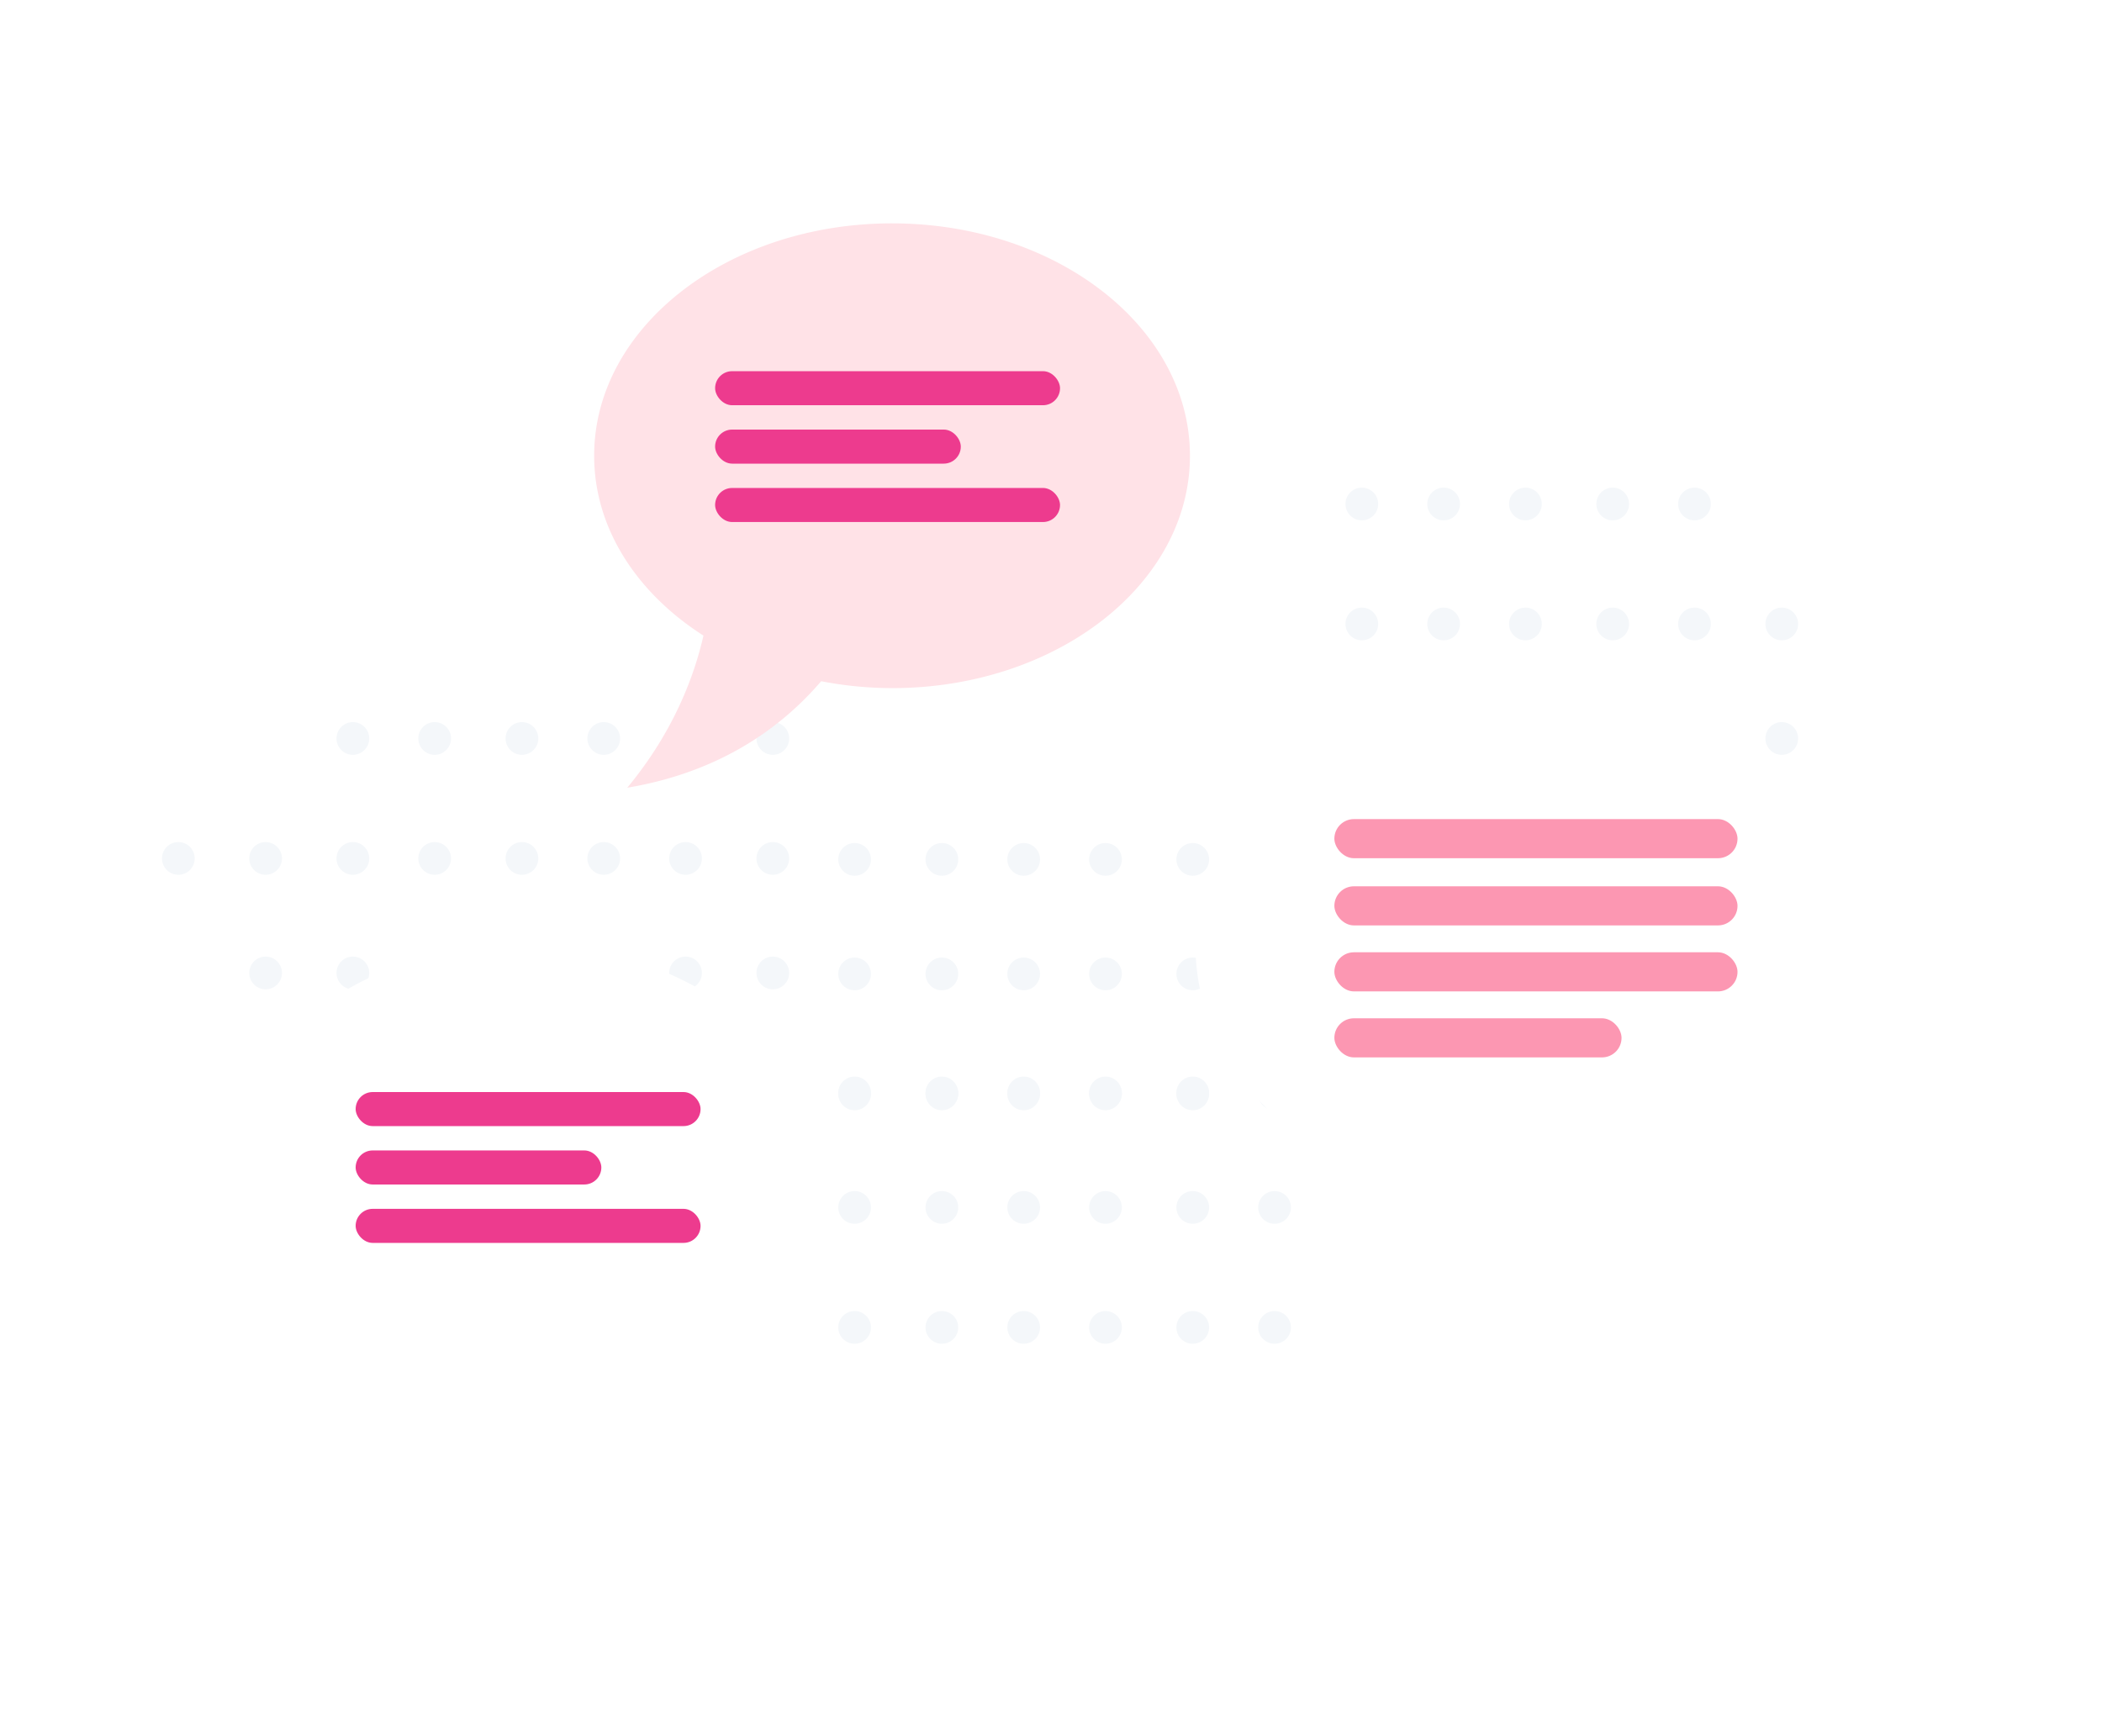 <svg width="414" height="342" viewBox="0 0 414 342" fill="none" xmlns="http://www.w3.org/2000/svg"><circle cx="69.499" cy="215.286" r="3.222" fill="#F4F7FA"/><circle cx="69.499" cy="169.097" r="3.222" fill="#F4F7FA"/><circle cx="85.612" cy="215.286" r="3.222" fill="#F4F7FA"/><circle cx="85.612" cy="169.097" r="3.222" fill="#F4F7FA"/><circle cx="102.798" cy="215.286" r="3.222" fill="#F4F7FA"/><circle cx="102.798" cy="169.097" r="3.222" fill="#F4F7FA"/><circle cx="118.91" cy="215.286" r="3.222" fill="#F4F7FA"/><circle cx="118.91" cy="169.097" r="3.222" fill="#F4F7FA"/><circle cx="135.023" cy="215.286" r="3.222" fill="#F4F7FA"/><circle cx="135.023" cy="169.097" r="3.222" fill="#F4F7FA"/><circle cx="152.21" cy="215.286" r="3.222" fill="#F4F7FA"/><circle cx="152.21" cy="169.097" r="3.222" fill="#F4F7FA"/><circle cx="69.499" cy="191.655" r="3.222" fill="#F4F7FA"/><circle cx="69.499" cy="145.466" r="3.222" fill="#F4F7FA"/><circle cx="85.612" cy="191.655" r="3.222" fill="#F4F7FA"/><circle cx="85.612" cy="145.466" r="3.222" fill="#F4F7FA"/><circle cx="102.798" cy="191.655" r="3.222" fill="#F4F7FA"/><circle cx="102.798" cy="145.466" r="3.222" fill="#F4F7FA"/><circle cx="118.91" cy="191.655" r="3.222" fill="#F4F7FA"/><circle cx="118.91" cy="145.466" r="3.222" fill="#F4F7FA"/><circle cx="135.023" cy="191.655" r="3.222" fill="#F4F7FA"/><circle cx="135.023" cy="145.466" r="3.222" fill="#F4F7FA"/><circle cx="152.21" cy="191.655" r="3.222" fill="#F4F7FA"/><circle cx="152.21" cy="145.466" r="3.222" fill="#F4F7FA"/><circle cx="35.126" cy="169.097" r="3.222" fill="#F4F7FA"/><circle cx="52.313" cy="169.097" r="3.222" fill="#F4F7FA"/><circle cx="52.313" cy="191.655" r="3.222" fill="#F4F7FA"/><circle cx="168.322" cy="191.655" r="3.222" fill="#fff"/><circle cx="168.322" cy="145.466" r="3.222" fill="#fff"/><circle cx="185.508" cy="191.655" r="3.222" fill="#fff"/><circle cx="185.508" cy="145.466" r="3.222" fill="#fff"/><circle cx="201.621" cy="191.655" r="3.222" fill="#fff"/><circle cx="201.621" cy="145.466" r="3.222" fill="#fff"/><circle cx="217.733" cy="191.655" r="3.222" fill="#fff"/><circle cx="217.733" cy="145.466" r="3.222" fill="#fff"/><circle cx="234.92" cy="191.655" r="3.222" fill="#fff"/><circle cx="234.92" cy="145.466" r="3.222" fill="#fff"/><circle cx="251.032" cy="191.655" r="3.222" fill="#fff"/><circle cx="251.032" cy="145.466" r="3.222" fill="#fff"/><circle cx="168.322" cy="169.097" r="3.222" fill="#fff"/><circle cx="168.322" cy="122.909" r="3.222" fill="#fff"/><circle cx="185.508" cy="169.097" r="3.222" fill="#fff"/><circle cx="185.508" cy="122.909" r="3.222" fill="#fff"/><circle cx="201.621" cy="169.097" r="3.222" fill="#fff"/><circle cx="201.621" cy="122.909" r="3.222" fill="#fff"/><circle cx="217.733" cy="169.097" r="3.222" fill="#fff"/><circle cx="217.733" cy="122.909" r="3.222" fill="#fff"/><circle cx="234.92" cy="169.097" r="3.222" fill="#fff"/><circle cx="234.92" cy="122.909" r="3.222" fill="#fff"/><circle cx="251.032" cy="169.097" r="3.222" fill="#fff"/><circle cx="251.032" cy="122.909" r="3.222" fill="#fff"/><circle cx="168.322" cy="237.843" r="3.222" fill="#F4F7FA"/><circle cx="185.508" cy="237.843" r="3.222" fill="#F4F7FA"/><circle cx="201.621" cy="237.843" r="3.222" fill="#F4F7FA"/><circle cx="217.733" cy="237.843" r="3.222" fill="#F4F7FA"/><circle cx="234.92" cy="237.843" r="3.222" fill="#F4F7FA"/><circle cx="251.032" cy="237.843" r="3.222" fill="#F4F7FA"/><circle cx="168.322" cy="261.475" r="3.222" fill="#F4F7FA"/><circle cx="168.322" cy="215.286" r="3.222" fill="#F4F7FA"/><circle cx="185.508" cy="261.475" r="3.222" fill="#F4F7FA"/><circle cx="185.508" cy="215.286" r="3.222" fill="#F4F7FA"/><circle cx="201.621" cy="261.475" r="3.222" fill="#F4F7FA"/><circle cx="201.621" cy="215.286" r="3.222" fill="#F4F7FA"/><circle cx="217.733" cy="261.475" r="3.222" fill="#F4F7FA"/><circle cx="217.733" cy="215.286" r="3.222" fill="#F4F7FA"/><circle cx="234.92" cy="261.475" r="3.222" fill="#F4F7FA"/><circle cx="234.92" cy="215.286" r="3.222" fill="#F4F7FA"/><circle cx="251.032" cy="261.475" r="3.222" fill="#F4F7FA"/><circle cx="251.032" cy="215.286" r="3.222" fill="#F4F7FA"/><circle cx="168.322" cy="191.843" r="3.222" fill="#F4F7FA"/><circle cx="185.508" cy="191.843" r="3.222" fill="#F4F7FA"/><circle cx="201.621" cy="191.843" r="3.222" fill="#F4F7FA"/><circle cx="217.733" cy="191.843" r="3.222" fill="#F4F7FA"/><circle cx="234.92" cy="191.843" r="3.222" fill="#F4F7FA"/><circle cx="251.032" cy="191.843" r="3.222" fill="#F4F7FA"/><circle cx="168.322" cy="215.475" r="3.222" fill="#F4F7FA"/><circle cx="168.322" cy="169.286" r="3.222" fill="#F4F7FA"/><circle cx="185.508" cy="215.475" r="3.222" fill="#F4F7FA"/><circle cx="185.508" cy="169.286" r="3.222" fill="#F4F7FA"/><circle cx="201.621" cy="215.475" r="3.222" fill="#F4F7FA"/><circle cx="201.621" cy="169.286" r="3.222" fill="#F4F7FA"/><circle cx="217.733" cy="215.475" r="3.222" fill="#F4F7FA"/><circle cx="217.733" cy="169.286" r="3.222" fill="#F4F7FA"/><circle cx="234.92" cy="215.475" r="3.222" fill="#F4F7FA"/><circle cx="234.92" cy="169.286" r="3.222" fill="#F4F7FA"/><circle cx="251.032" cy="215.475" r="3.222" fill="#F4F7FA"/><circle cx="251.032" cy="169.286" r="3.222" fill="#F4F7FA"/><circle cx="268.218" cy="169.097" r="3.222" fill="#F4F7FA"/><circle cx="268.218" cy="122.909" r="3.222" fill="#F4F7FA"/><circle cx="284.331" cy="169.097" r="3.222" fill="#F4F7FA"/><circle cx="284.331" cy="122.909" r="3.222" fill="#F4F7FA"/><circle cx="300.443" cy="169.097" r="3.222" fill="#F4F7FA"/><circle cx="300.443" cy="122.909" r="3.222" fill="#F4F7FA"/><circle cx="317.629" cy="169.097" r="3.222" fill="#F4F7FA"/><circle cx="317.629" cy="122.909" r="3.222" fill="#F4F7FA"/><circle cx="333.742" cy="169.097" r="3.222" fill="#F4F7FA"/><circle cx="333.742" cy="122.909" r="3.222" fill="#F4F7FA"/><circle cx="350.928" cy="169.097" r="3.222" fill="#F4F7FA"/><circle cx="350.928" cy="122.909" r="3.222" fill="#F4F7FA"/><circle cx="268.218" cy="145.466" r="3.222" fill="#F4F7FA"/><circle cx="268.219" cy="99.277" r="3.222" fill="#F4F7FA"/><circle cx="284.331" cy="145.466" r="3.222" fill="#F4F7FA"/><circle cx="284.331" cy="99.277" r="3.222" fill="#F4F7FA"/><circle cx="300.443" cy="145.466" r="3.222" fill="#F4F7FA"/><circle cx="300.443" cy="99.277" r="3.222" fill="#F4F7FA"/><circle cx="317.629" cy="145.466" r="3.222" fill="#F4F7FA"/><circle cx="317.629" cy="99.277" r="3.222" fill="#F4F7FA"/><circle cx="333.742" cy="145.466" r="3.222" fill="#F4F7FA"/><circle cx="333.742" cy="99.277" r="3.222" fill="#F4F7FA"/><circle cx="350.928" cy="145.466" r="3.222" fill="#F4F7FA"/><g filter="url(#a)"><path d="M175.694 44c-32.403 0-58.672 20.494-58.672 45.775 0 14.282 8.391 27.033 21.526 35.426-1.708 7.55-5.687 18.748-15.006 29.967 18.768-3.139 30.77-12.298 38.188-20.978a74.299 74.299 0 0 0 13.964 1.36c32.403 0 58.672-20.494 58.672-45.775 0-25.28-26.269-45.775-58.672-45.775Z" fill="#FFE2E7"/><rect x="140.845" y="73.115" width="67.935" height="6.71" rx="3.355" fill="#ED3B8E"/><rect x="140.844" y="96.122" width="67.935" height="6.71" rx="3.355" fill="#ED3B8E"/><rect x="140.844" y="84.619" width="48.392" height="6.71" rx="3.355" fill="#ED3B8E"/></g><g filter="url(#b)"><path d="M302.513 134c37.032 0 67.053 23.422 67.053 52.314 0 16.322-9.588 30.895-24.601 40.488 1.952 8.628 6.501 21.426 17.151 34.247-21.45-3.588-35.166-14.054-43.644-23.975a84.903 84.903 0 0 1-15.959 1.554c-37.032 0-67.054-23.422-67.054-52.314S265.481 134 302.513 134Z" fill="#fff"/><rect x="262.811" y="174.585" width="79.404" height="7.706" rx="3.853" fill="#FC97B2"/><rect x="262.81" y="161.351" width="79.404" height="7.706" rx="3.853" fill="#FC97B2"/><rect x="262.81" y="187.585" width="79.404" height="7.706" rx="3.853" fill="#FC97B2"/><rect x="262.81" y="200.585" width="56.562" height="7.706" rx="3.853" fill="#FC97B2"/></g><g filter="url(#c)"><path d="M103.131 186c-32.403 0-58.672 20.494-58.672 45.775 0 14.282 8.39 27.033 21.526 35.426-1.707 7.55-5.687 18.748-15.006 29.967 18.768-3.139 30.77-12.298 38.188-20.978a74.294 74.294 0 0 0 13.964 1.36c32.403 0 58.672-20.494 58.672-45.775S135.534 186 103.131 186Z" fill="#fff"/><rect x="70.046" y="215.115" width="67.935" height="6.71" rx="3.355" fill="#ED3B8E"/><rect x="70.045" y="238.122" width="67.935" height="6.71" rx="3.355" fill="#ED3B8E"/><rect x="70.045" y="226.618" width="48.392" height="6.71" rx="3.355" fill="#ED3B8E"/></g><defs><filter id="a" x="73.022" y="0" width="205.344" height="199.167" filterUnits="userSpaceOnUse" color-interpolation-filters="sRGB"><feFlood flood-opacity="0" result="BackgroundImageFix"/><feColorMatrix in="SourceAlpha" values="0 0 0 0 0 0 0 0 0 0 0 0 0 0 0 0 0 0 127 0" result="hardAlpha"/><feOffset/><feGaussianBlur stdDeviation="22"/><feColorMatrix values="0 0 0 0 0.886 0 0 0 0 0 0 0 0 0 0.502 0 0 0 0.18 0"/><feBlend in2="BackgroundImageFix" result="effect1_dropShadow_5606_53848"/><feBlend in="SourceGraphic" in2="effect1_dropShadow_5606_53848" result="shape"/></filter><filter id="b" x="191.459" y="90" width="222.107" height="215.049" filterUnits="userSpaceOnUse" color-interpolation-filters="sRGB"><feFlood flood-opacity="0" result="BackgroundImageFix"/><feColorMatrix in="SourceAlpha" values="0 0 0 0 0 0 0 0 0 0 0 0 0 0 0 0 0 0 127 0" result="hardAlpha"/><feOffset/><feGaussianBlur stdDeviation="22"/><feColorMatrix values="0 0 0 0 0.886 0 0 0 0 0 0 0 0 0 0.502 0 0 0 0.18 0"/><feBlend in2="BackgroundImageFix" result="effect1_dropShadow_5606_53848"/><feBlend in="SourceGraphic" in2="effect1_dropShadow_5606_53848" result="shape"/></filter><filter id="c" x=".459" y="142" width="205.344" height="199.167" filterUnits="userSpaceOnUse" color-interpolation-filters="sRGB"><feFlood flood-opacity="0" result="BackgroundImageFix"/><feColorMatrix in="SourceAlpha" values="0 0 0 0 0 0 0 0 0 0 0 0 0 0 0 0 0 0 127 0" result="hardAlpha"/><feOffset/><feGaussianBlur stdDeviation="22"/><feColorMatrix values="0 0 0 0 0.886 0 0 0 0 0 0 0 0 0 0.502 0 0 0 0.18 0"/><feBlend in2="BackgroundImageFix" result="effect1_dropShadow_5606_53848"/><feBlend in="SourceGraphic" in2="effect1_dropShadow_5606_53848" result="shape"/></filter></defs></svg>